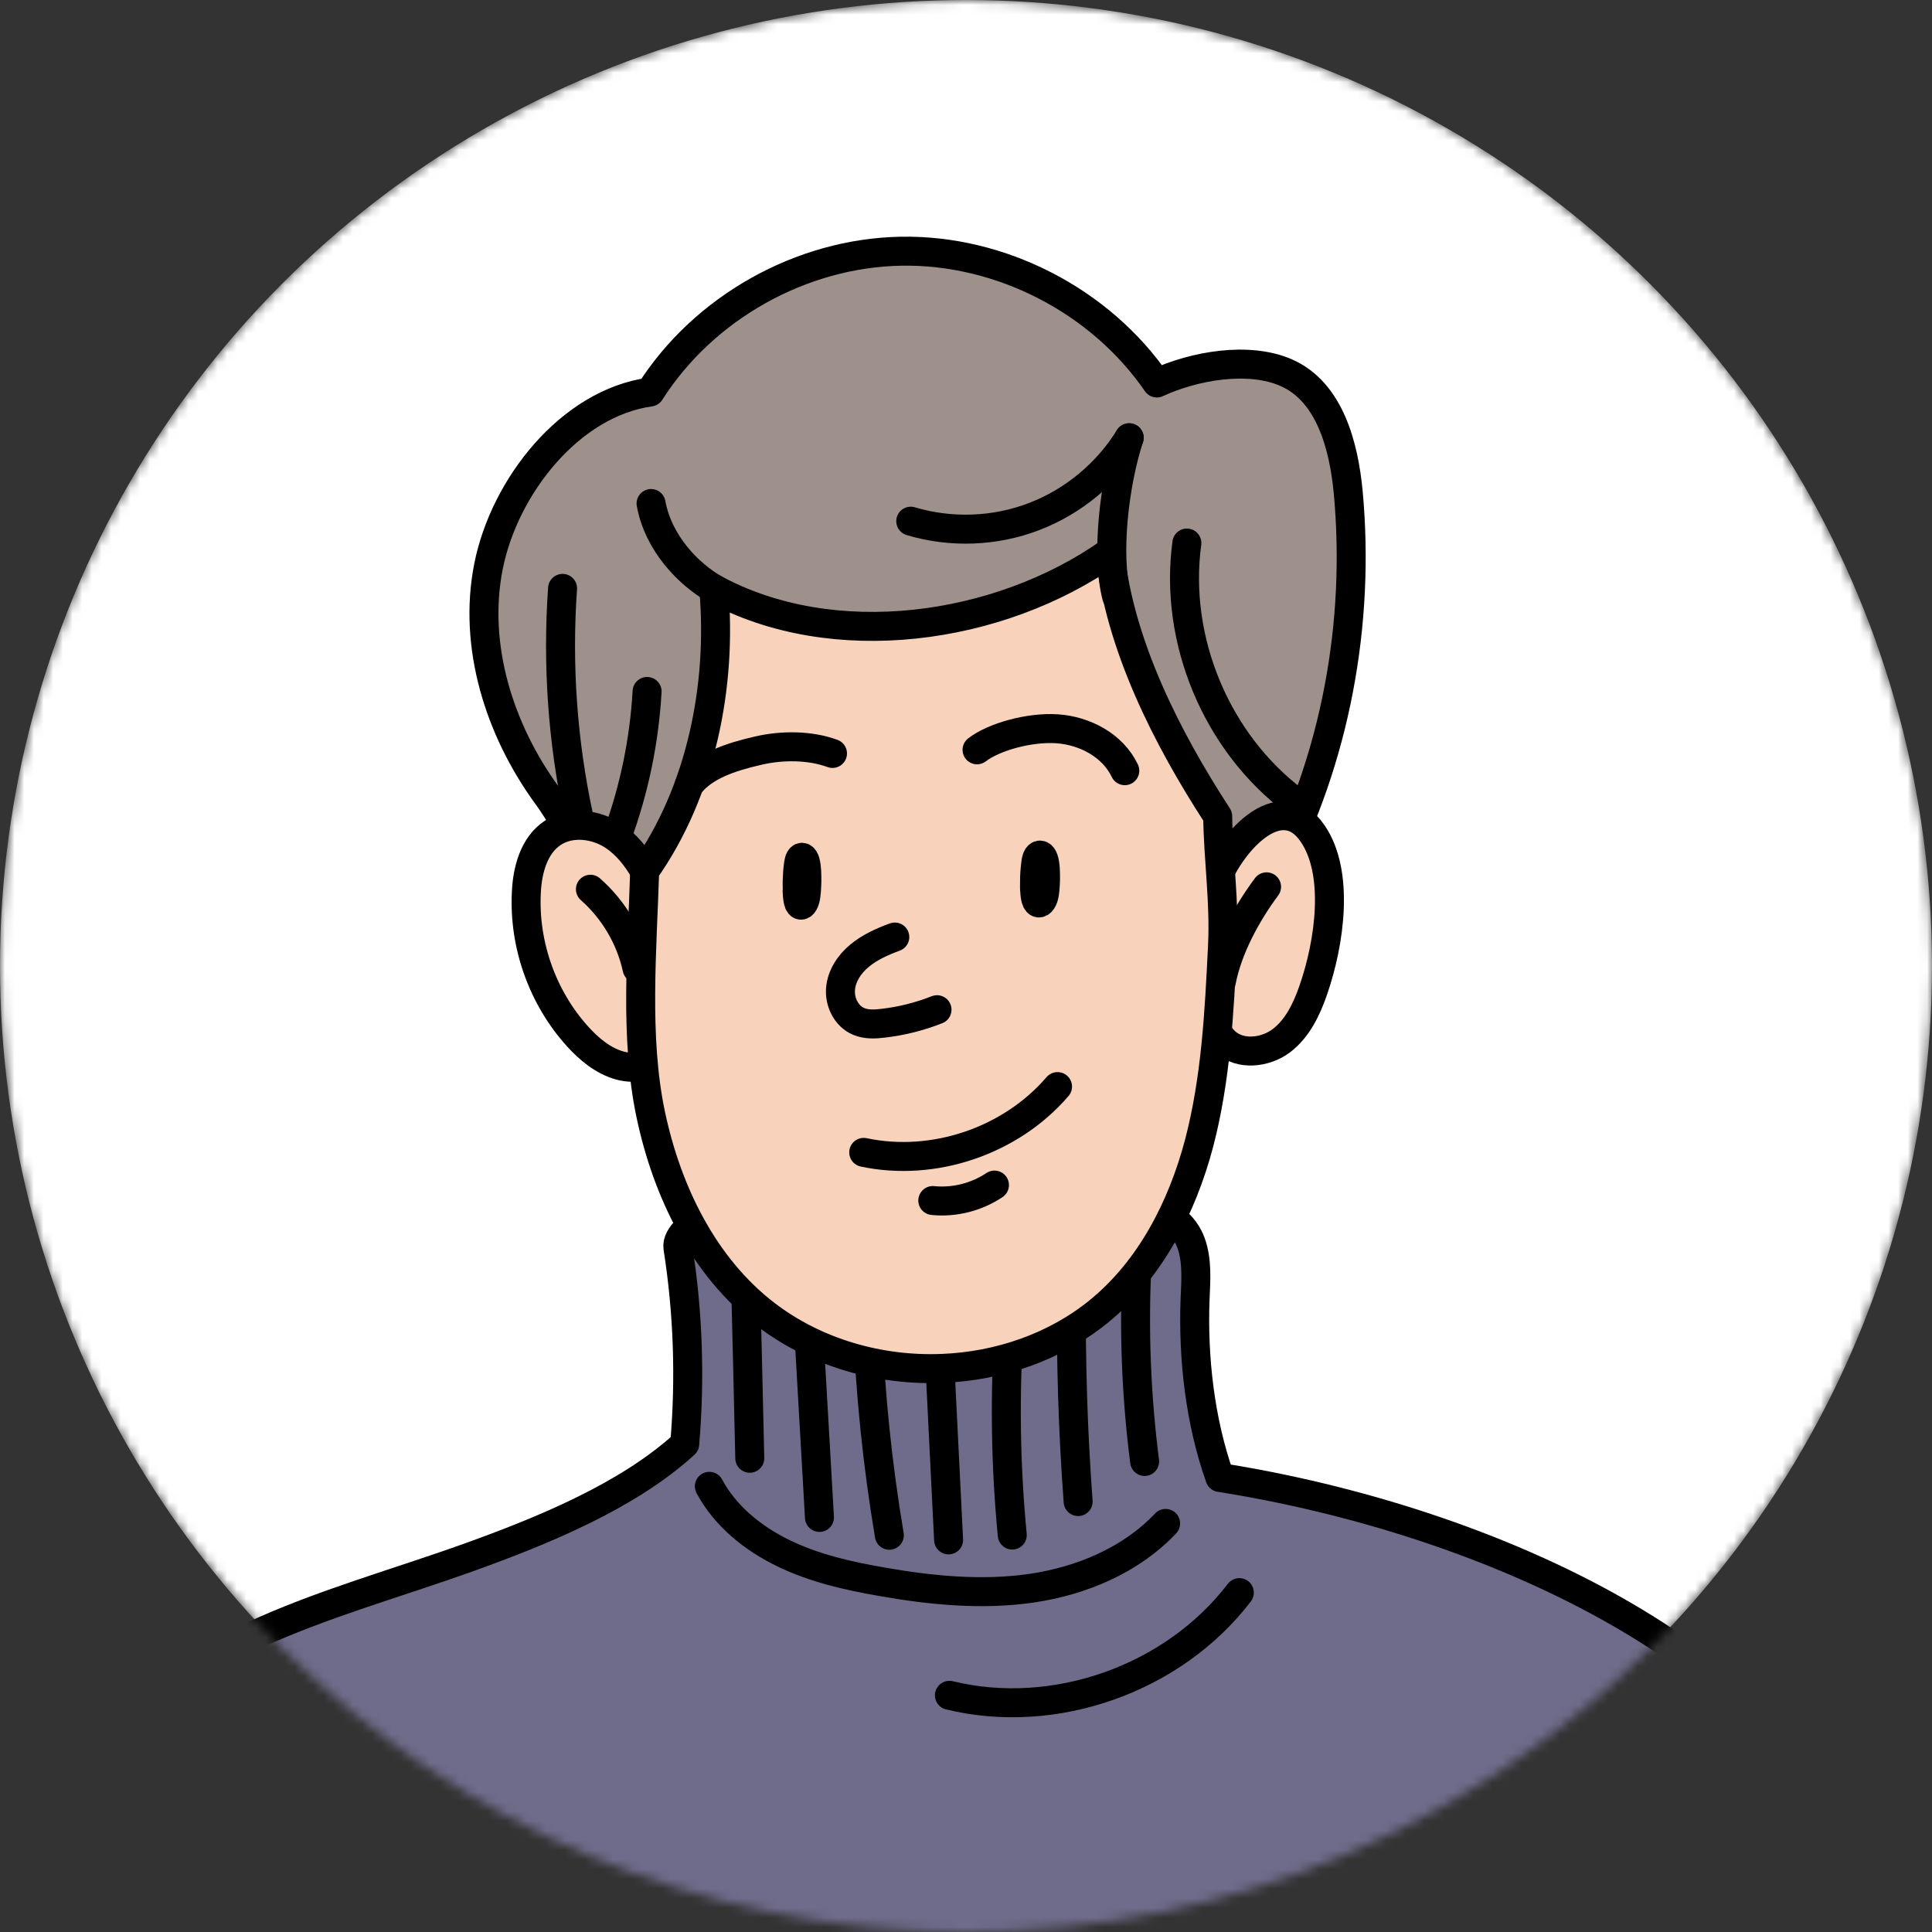 <?xml version="1.0" encoding="UTF-8"?> <svg xmlns="http://www.w3.org/2000/svg" width="200" height="200" viewBox="0 0 200 200" fill="none"><rect x="0" y="0" width="200" height="200" fill="#333333" stroke="none"/> <g clip-path="url(#clip0_1327_46942)"> <mask id="mask0_1327_46942" style="mask-type:alpha" maskUnits="userSpaceOnUse" x="0" y="0" width="200" height="200"> <circle cx="100" cy="100" r="100" fill="white"></circle> </mask> <g mask="url(#mask0_1327_46942)"> <circle cx="100" cy="100" r="100" fill="white"></circle> <path d="M70.177 129.155C71.234 135.862 71.462 142.714 70.881 149.483C64.995 154.881 56.103 158.494 48.6 161.193C41.097 163.892 33.345 166.01 26.091 169.374C18.837 172.737 11.997 177.513 7.769 184.302C2.318 193.044 2.38 200.186 0.473 210.319C-6.263 246.343 -8.895 282.824 -7.735 319.45C-6.781 349.141 -1.081 372.874 12.038 399.513C13.303 395.817 15.666 392.453 18.174 389.463C20.681 386.473 24.661 384.356 28.475 385.207C27.749 380.556 27.998 374.971 27.832 370.278C27.003 347.771 28.164 327.631 24.516 305.393C30.008 291.191 33.532 275.91 36.351 260.96C38.05 274.394 39.273 287.89 39.874 301.407C40.185 308.175 40.289 314.944 40.289 321.713C40.289 328.004 39.812 334.337 39.853 340.67C39.895 349.058 40.6 357.426 41.947 365.689C46.465 369.219 51.191 372.043 56.476 374.306C73.389 381.553 92.54 382.279 110.718 379.518C128.895 376.756 146.409 370.631 163.778 364.548C168.358 348.248 162.099 330.122 162.451 313.2C162.638 304.708 164.4 296.32 165.477 287.89C166.555 279.46 166.928 270.719 164.399 262.621C166.783 276.034 171.612 286.167 176.4 298.915C169.084 325.845 178.556 352.733 174.1 380.286C181.561 383.857 187.779 391.332 191.531 398.703C197.479 390.398 199.78 379.601 201.417 369.51C203.428 357.135 204.257 344.407 206.682 332.198C209.107 319.969 207.532 305.663 207.076 293.247C206.101 266.545 202.93 239.927 197.624 213.745C196.567 208.512 195.406 203.28 194.184 198.089C187.862 171.533 153.207 157.186 126.283 152.95C124.231 147.178 123.485 140.617 123.713 134.492C123.796 132.54 123.962 130.526 123.299 128.678C122.635 126.83 120.812 125.231 118.884 125.584C104.893 125.522 90.551 125.418 76.54 125.667C75.337 125.688 74.115 125.709 72.975 126.103C71.835 126.435 69.99 127.951 70.177 129.155Z" fill="#6F6C8B" stroke="black" stroke-width="3" stroke-miterlimit="10" stroke-linecap="round" stroke-linejoin="round"></path> <path d="M73.43 153.863C75.088 156.957 77.948 159.262 81.119 160.798C84.29 162.335 87.731 163.124 91.192 163.726C96.353 164.639 101.618 165.158 106.799 164.411C111.981 163.643 117.08 161.504 120.666 157.704" stroke="black" stroke-width="3" stroke-miterlimit="10" stroke-linecap="round" stroke-linejoin="round"></path> <path d="M77.141 131.087C77.306 137.71 77.472 144.334 77.617 150.957" stroke="black" stroke-width="3" stroke-miterlimit="10" stroke-linecap="round" stroke-linejoin="round"></path> <path d="M83.482 133.579C83.938 141.406 84.374 149.255 84.83 157.083" stroke="black" stroke-width="3" stroke-miterlimit="10" stroke-linecap="round" stroke-linejoin="round"></path> <path d="M89.805 136.88C90.074 144.271 90.841 151.642 92.064 158.93" stroke="black" stroke-width="3" stroke-miterlimit="10" stroke-linecap="round" stroke-linejoin="round"></path> <path d="M97.203 139.372C97.535 146.057 97.866 152.722 98.198 159.408" stroke="black" stroke-width="3" stroke-miterlimit="10" stroke-linecap="round" stroke-linejoin="round"></path> <path d="M104.499 136.88C103.981 144.209 104.085 151.58 104.789 158.909" stroke="black" stroke-width="3" stroke-miterlimit="10" stroke-linecap="round" stroke-linejoin="round"></path> <path d="M110.925 133.579C110.842 140.867 111.07 148.175 111.609 155.442" stroke="black" stroke-width="3" stroke-miterlimit="10" stroke-linecap="round" stroke-linejoin="round"></path> <path d="M117.703 130.754C117.351 137.606 117.62 144.479 118.491 151.289" stroke="black" stroke-width="3" stroke-miterlimit="10" stroke-linecap="round" stroke-linejoin="round"></path> <path d="M98.283 175.498C109.185 178.156 121.476 173.796 128.295 164.868" stroke="black" stroke-width="3" stroke-miterlimit="10" stroke-linecap="round" stroke-linejoin="round"></path> <path d="M106.988 116.034C104.874 119.481 100.086 119.958 96.065 119.501C86.552 118.422 77.432 114.144 70.51 107.563C63.566 100.96 62.281 90.101 56.644 82.356C51.69 75.567 48.933 66.867 50.571 58.624C52.208 50.381 58.986 41.743 67.297 40.581C72.852 31.839 82.945 26.192 93.267 26.005C103.589 25.818 113.89 31.113 119.756 39.646C123.632 37.861 129.249 36.864 133.166 38.587C137.643 40.56 139.115 46.124 139.571 51.004C140.814 64.562 138.244 78.473 131.943 90.537C125.642 102.6 115.652 112.691 103.527 118.837" fill="#9E908A"></path> <path d="M106.988 116.034C104.874 119.481 100.086 119.958 96.065 119.501C86.552 118.422 77.432 114.144 70.51 107.563C63.566 100.96 62.281 90.101 56.644 82.356C51.69 75.567 48.933 66.867 50.571 58.624C52.208 50.381 58.986 41.743 67.297 40.581C72.852 31.839 82.945 26.192 93.267 26.005C103.589 25.818 113.89 31.113 119.756 39.646C123.632 37.861 129.249 36.864 133.166 38.587C137.643 40.56 139.115 46.124 139.571 51.004C140.814 64.562 138.244 78.473 131.943 90.537C125.642 102.6 115.652 112.691 103.527 118.837" stroke="black" stroke-width="3" stroke-miterlimit="10" stroke-linecap="round" stroke-linejoin="round"></path> <path d="M135.88 86.281C138.678 90.35 137.663 97.576 135.942 102.518C135.258 104.49 134.305 106.483 132.626 107.75C130.947 108.996 128.377 109.266 126.843 107.854C123.652 104.885 124.273 95.687 125.641 91.783C127.175 87.361 132.502 81.36 135.88 86.281Z" fill="#F8D2BB" stroke="black" stroke-width="3" stroke-miterlimit="10" stroke-linecap="round" stroke-linejoin="round"></path> <path d="M63.585 86.57C61.719 85.304 59.108 84.972 57.221 86.218C55.273 87.505 54.589 90.059 54.486 92.405C54.216 97.803 56.164 103.285 59.792 107.292C60.994 108.621 62.445 109.825 64.165 110.303C65.906 110.78 67.958 110.344 69.036 108.912C69.823 107.874 69.968 106.503 70.01 105.216C70.196 99.734 68.538 89.934 63.585 86.57Z" fill="#F8D2BB" stroke="black" stroke-width="3" stroke-miterlimit="10" stroke-linecap="round" stroke-linejoin="round"></path> <path d="M126.553 97.929C126.221 104.802 125.869 111.716 124.128 118.36C122.366 125.004 119.07 131.441 113.744 135.76C109.205 139.456 103.38 141.428 97.556 141.656C91.069 141.926 84.457 140.037 79.296 136.092C72.829 131.15 69.037 123.323 67.358 115.35C65.679 107.376 66.487 98.303 66.736 90.164C72.56 81.942 74.778 70.958 73.886 60.929C86.219 67.656 103.401 65.269 114.884 57.171C115.899 66.784 120.791 76.398 126.055 84.496C126.117 89.126 126.781 93.32 126.553 97.929Z" fill="#F8D2BB" stroke="black" stroke-width="3" stroke-miterlimit="10" stroke-linecap="round" stroke-linejoin="round"></path> <path d="M92.63 97C91.338 97.477 90.056 98.048 88.996 98.92C87.935 99.792 87.115 101.027 87.01 102.386C86.905 103.746 87.619 105.209 88.891 105.738C89.678 106.071 90.571 106.029 91.412 105.925C93.323 105.707 95.214 105.23 97 104.524" stroke="black" stroke-width="3" stroke-miterlimit="10" stroke-linecap="round" stroke-linejoin="round"></path> <path d="M89.412 119.294C96.666 120.83 104.646 118.11 109.475 112.483" stroke="black" stroke-width="3" stroke-miterlimit="10" stroke-linecap="round" stroke-linejoin="round"></path> <path d="M107.113 92.218C107.133 92.592 107.175 93.007 107.299 93.256C107.506 93.692 107.859 93.422 108.024 92.903C108.19 92.364 108.211 91.678 108.232 91.014C108.232 90.308 108.232 89.519 108.045 88.958C107.9 88.522 107.631 88.377 107.423 88.668C107.341 88.792 107.278 89 107.237 89.249C107.216 89.498 107.175 89.727 107.154 89.997C107.092 90.599 107.092 91.201 107.092 91.824C107.092 91.969 107.092 92.094 107.113 92.218Z" stroke="black" stroke-width="3" stroke-miterlimit="10" stroke-linecap="round" stroke-linejoin="round"></path> <path d="M82.531 92.448C82.552 92.821 82.593 93.237 82.697 93.486C82.883 93.922 83.194 93.652 83.34 93.133C83.485 92.614 83.505 91.908 83.526 91.243C83.526 90.537 83.526 89.748 83.36 89.188C83.236 88.752 82.987 88.606 82.821 88.897C82.738 89.022 82.697 89.229 82.656 89.478C82.635 89.728 82.593 89.956 82.573 90.226C82.531 90.828 82.51 91.43 82.531 92.053C82.51 92.177 82.51 92.302 82.531 92.448Z" stroke="black" stroke-width="3" stroke-miterlimit="10" stroke-linecap="round" stroke-linejoin="round"></path> <path d="M71.359 81.236C72.872 79.284 75.588 78.371 78.489 77.706C80.977 77.125 83.858 77.145 86.179 77.997" stroke="black" stroke-width="3" stroke-miterlimit="10" stroke-linecap="round" stroke-linejoin="round"></path> <path d="M101.143 77.622C102.863 76.293 106.531 75.255 109.412 75.442C112.293 75.629 115.195 77.165 116.439 79.781" stroke="black" stroke-width="3" stroke-miterlimit="10" stroke-linecap="round" stroke-linejoin="round"></path> <path d="M61.119 92.053C63.544 94.192 65.264 97.098 65.948 100.254" stroke="black" stroke-width="3" stroke-miterlimit="10" stroke-linecap="round" stroke-linejoin="round"></path> <path d="M131.114 91.804C129.041 94.586 127.072 98.219 126.43 101.625" stroke="black" stroke-width="3" stroke-miterlimit="10" stroke-linecap="round" stroke-linejoin="round"></path> <path d="M96.562 124.278C98.78 124.507 101.081 123.925 102.946 122.679" stroke="black" stroke-width="3" stroke-miterlimit="10" stroke-linecap="round" stroke-linejoin="round"></path> <path d="M67.398 52.124C68.165 56.298 71.316 59.433 73.886 60.928" stroke="black" stroke-width="3" stroke-miterlimit="10" stroke-linecap="round" stroke-linejoin="round"></path> <path d="M116.895 45.315C115.34 50.029 114.49 57.441 115.589 61.718" stroke="black" stroke-width="3" stroke-miterlimit="10" stroke-linecap="round" stroke-linejoin="round"></path> <path d="M122.865 56.216C121.497 66.245 125.932 76.875 134.016 82.938" stroke="black" stroke-width="3" stroke-miterlimit="10" stroke-linecap="round" stroke-linejoin="round"></path> <path d="M116.894 45.315C114.614 49.011 111.111 51.918 107.049 53.475C103.007 55.032 98.447 55.199 94.281 53.953" stroke="black" stroke-width="3" stroke-miterlimit="10" stroke-linecap="round" stroke-linejoin="round"></path> <path d="M58.237 60.908C57.678 68.798 58.237 76.751 59.896 84.474" stroke="black" stroke-width="3" stroke-miterlimit="10" stroke-linecap="round" stroke-linejoin="round"></path> <path d="M66.987 71.58C66.697 76.667 65.66 81.712 63.898 86.508" stroke="black" stroke-width="3" stroke-miterlimit="10" stroke-linecap="round" stroke-linejoin="round"></path> </g> </g> <defs> <clipPath id="clip0_1327_46942"> <rect width="200" height="200" fill="white"></rect> </clipPath> </defs> </svg> 